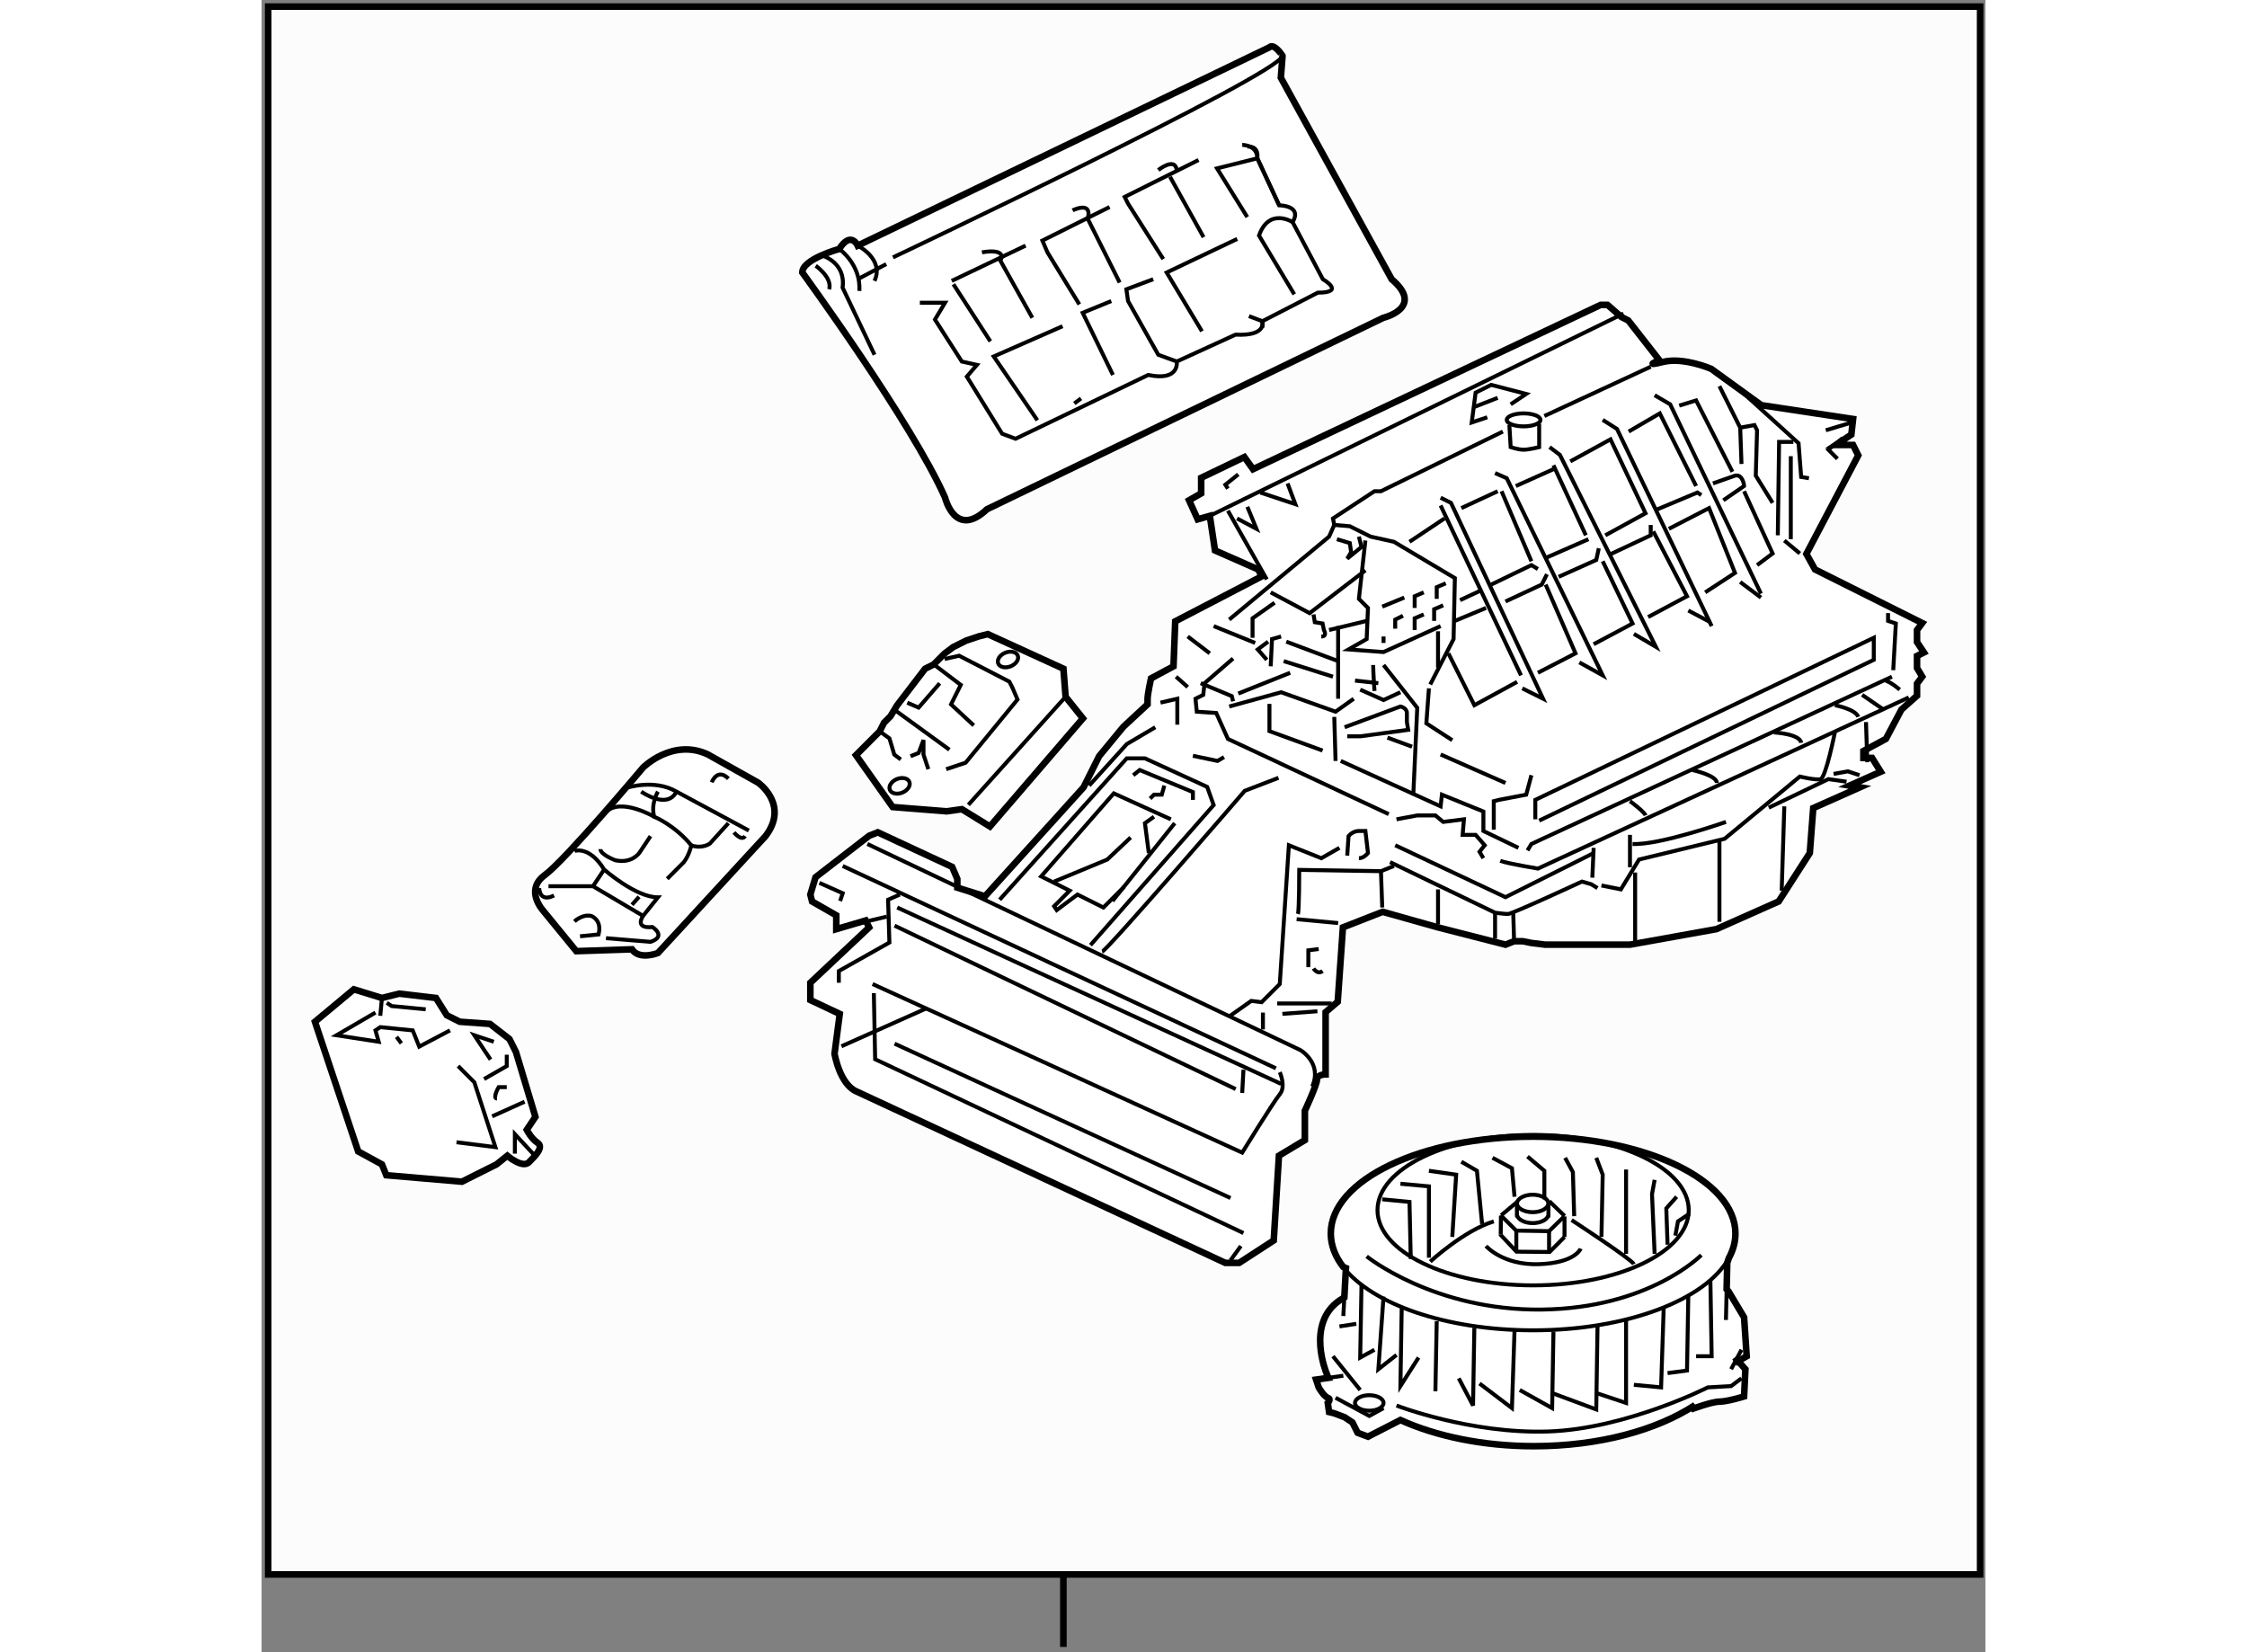 <?xml version="1.0" encoding="utf-8"?>
<!-- Generator: Adobe Illustrator 15.1.0, SVG Export Plug-In . SVG Version: 6.00 Build 0)  -->
<!DOCTYPE svg PUBLIC "-//W3C//DTD SVG 1.1//EN" "http://www.w3.org/Graphics/SVG/1.1/DTD/svg11.dtd">
<svg version="1.1" xmlns="http://www.w3.org/2000/svg" xmlns:xlink="http://www.w3.org/1999/xlink" x="0px" y="0px" width="244.8px"
	 height="180px" viewBox="83.423 40.089 130.67 125.242" enable-background="new 0 0 244.8 180" xml:space="preserve">
	
<rect x="83.423" y="40.089" width="130.67" height="125.242" fill="#808080" stroke="none"/>
	
<g><rect x="83.923" y="40.589" fill="#FCFCFC" stroke="#000000" stroke-width="0.5" width="129.77" height="118.847"></rect><line fill="#FCFCFC" stroke="#000000" stroke-width="0.5" x1="144.201" y1="164.931" x2="144.201" y2="159.251"></line></g>



	
<g><path fill="#FFFFFF" stroke="#000000" stroke-width="0.5" d="M128.556,122.841l27.921,12.978h1.048l2.621-1.702l0.395-6.425
			l1.966-1.181v-2.227c0,0,0.918-1.968,0.918-2.36c0-0.395,0.654-0.395,0.654-0.395v-4.716l0.917-0.788l0.395-5.637l3.015-1.181
			l4.195,1.181l5.112,1.309l0.654-0.259h0.657l0.654,0.131l1.049,0.128h6.423l6.554-1.178l4.719-2.098l2.359-3.67l0.261-3.408
			l3.541-1.574l-0.786-0.131l2.359-1.048l-0.656-1.049h-0.655v-0.524l1.704-0.917l1.181-2.228l1.179-1.047v-0.919l0.394-0.523
			l-0.394-0.656V89.81l0.523-0.263l-0.523-0.786v-0.917l0.394-0.525l-8.127-4.063l-0.655-1.179l3.933-7.472l-0.394-0.786h-0.786
			h-0.524l1.179-0.787l0.132-1.179l-6.948-1.049l-3.801-2.752c0,0-2.097-0.918-3.67-0.525c-1.573,0.394-0.263-0.131-0.263-0.131
			l-2.358-3.015l-0.524-0.263l-1.049-0.917h-0.525l-26.347,12.453l-0.655-0.918l-3.276,1.573v1.18l-0.918,0.524l0.655,1.442
			l0.918-0.262l0.393,2.622l3.277,1.441l0.262,0.525l-6.553,3.408l-0.131,3.409l-1.706,0.917c0,0-0.261,1.18-0.261,1.571
			c0,0.394,0,0.394,0,0.394l-1.837,1.705l-1.834,2.226l-1.18,2.359l-7.472,8.261l-2.098-0.655v-0.657l-0.393-0.918l-5.637-2.621
			l-0.655,0.263l-4.063,3.145l-0.393,1.313l0.131,0.523l1.835,1.049v0.525v0.523l2.228-0.655l0.263,0.524l-4.456,4.194v1.312
			l2.227,1.049l-0.393,3.015C126.852,119.958,127.244,122.316,128.556,122.841z"></path><line fill="none" stroke="#000000" stroke-width="0.3" x1="157.655" y1="134.542" x2="156.869" y2="135.622"></line><polyline fill="none" stroke="#000000" stroke-width="0.3" points="195.702,69.852 199.93,73.688 200.126,76.243 200.716,76.341 
					"></polyline><polyline fill="none" stroke="#000000" stroke-width="0.3" points="179.973,102.195 179.973,100.721 205.632,88.434 
			205.632,90.105 180.267,102.294 		"></polyline><path fill="none" stroke="#000000" stroke-width="0.3" d="M168.962,105.439l7.962,3.835c0,0,0.689,0.099,0.983,0.099
			c0.296,0,5.604-2.459,5.604-2.459l0.688,0.197l0.492,0.295"></path><path fill="none" stroke="#000000" stroke-width="0.3" d="M208.285,92.956l-28.115,12.975c0,0-2.36-0.393-2.852-0.59"></path><polyline fill="none" stroke="#000000" stroke-width="0.3" points="170.731,100.229 171.025,93.742 168.47,90.499 		"></polyline><polyline fill="none" stroke="#000000" stroke-width="0.3" points="169.749,92.563 168.47,93.153 166.7,92.366 		"></polyline><line fill="none" stroke="#000000" stroke-width="0.3" x1="147.924" y1="108.391" x2="152.641" y2="102.49"></line><path fill="none" stroke="#000000" stroke-width="0.3" d="M160.604,121.367c0,0,0.493,1.08,0,1.67
			c-0.489,0.591-2.849,4.424-2.849,4.424l-28.019-12.78"></path><line fill="none" stroke="#000000" stroke-width="0.3" x1="128.358" y1="110.158" x2="130.816" y2="109.57"></line><line fill="none" stroke="#000000" stroke-width="0.3" x1="165.028" y1="110.061" x2="161.883" y2="109.765"></line><line fill="none" stroke="#000000" stroke-width="0.3" x1="164.537" y1="116.154" x2="160.409" y2="116.154"></line><line fill="none" stroke="#000000" stroke-width="0.3" x1="127.474" y1="105.733" x2="160.311" y2="121.071"></line><polyline fill="none" stroke="#000000" stroke-width="0.3" points="127.18,114.583 127.18,113.696 131.013,111.535 
			130.914,108.29 131.8,107.898 		"></polyline><path fill="none" stroke="#000000" stroke-width="0.3" d="M129.342,104.064l32.836,15.631c0,0,1.671,0.984,0.885,2.752"></path><line fill="none" stroke="#000000" stroke-width="0.3" x1="131.604" y1="108.881" x2="160.704" y2="122.251"></line><line fill="none" stroke="#000000" stroke-width="0.3" x1="131.405" y1="110.257" x2="157.262" y2="122.645"></line><polyline fill="none" stroke="#000000" stroke-width="0.3" points="129.833,115.371 129.932,120.383 157.852,133.558 		"></polyline><line fill="none" stroke="#000000" stroke-width="0.3" x1="127.376" y1="119.399" x2="133.767" y2="116.549"></line><line fill="none" stroke="#000000" stroke-width="0.3" x1="131.405" y1="119.203" x2="156.869" y2="130.902"></line><line fill="none" stroke="#000000" stroke-width="0.3" x1="157.852" y1="121.171" x2="157.755" y2="122.938"></line><polyline fill="none" stroke="#000000" stroke-width="0.3" points="125.705,107.013 127.474,107.8 127.277,108.391 		"></polyline><path fill="none" stroke="#000000" stroke-width="0.3" d="M147.137,112.223c0.393-0.098,10.814-12.19,10.814-12.19l2.556-0.983"></path><polyline fill="none" stroke="#000000" stroke-width="0.3" points="139.37,108.29 149.004,97.574 150.382,97.574 155.099,99.737 
			155.592,101.115 146.253,111.732 		"></polyline><polyline fill="none" stroke="#000000" stroke-width="0.3" points="152.347,102.195 148.021,100.229 142.515,106.522 
			144.678,107.603 143.5,108.783 143.696,109.077 145.268,107.898 147.234,108.881 148.808,107.307 		"></polyline><polyline fill="none" stroke="#000000" stroke-width="0.3" points="143.5,106.914 147.529,105.243 149.3,103.573 		"></polyline><polyline fill="none" stroke="#000000" stroke-width="0.3" points="151.069,101.999 150.382,102.49 150.677,104.752 		"></polyline><polyline fill="none" stroke="#000000" stroke-width="0.3" points="149.495,98.853 149.987,98.459 154.019,100.131 
			154.019,100.721 		"></polyline><polyline fill="none" stroke="#000000" stroke-width="0.3" points="151.855,99.639 151.659,100.327 151.069,100.327 
			150.774,100.622 		"></polyline><polyline fill="none" stroke="#000000" stroke-width="0.3" points="146.154,99.639 149.004,96.494 151.167,95.216 		"></polyline><polyline fill="none" stroke="#000000" stroke-width="0.3" points="156.771,117.139 158.442,115.961 159.229,116.058 
			160.604,114.681 161.294,104.162 163.752,105.145 165.128,104.358 		"></polyline><path fill="none" stroke="#000000" stroke-width="0.3" d="M161.981,109.373c0.098-0.296,0.098-3.344,0.098-3.344l6.194,0.098
			l0.983-0.394"></path><line fill="none" stroke="#000000" stroke-width="0.3" x1="168.273" y1="106.127" x2="168.372" y2="108.881"></line><line fill="none" stroke="#000000" stroke-width="0.3" x1="172.6" y1="107.506" x2="172.6" y2="110.158"></line><polyline fill="none" stroke="#000000" stroke-width="0.3" points="169.354,104.162 177.712,108.097 184.397,104.752 		"></polyline><path fill="none" stroke="#000000" stroke-width="0.3" d="M165.717,104.948l0.1-1.475c0,0,0.294-0.394,0.785-0.394
			c0.492,0,0.492,0,0.492,0l0.196,1.672c0,0-0.296,0.393-0.688,0.393"></path><polyline fill="none" stroke="#000000" stroke-width="0.3" points="162.769,113.402 162.769,112.125 163.554,112.028 		"></polyline><path fill="none" stroke="#000000" stroke-width="0.3" d="M163.162,113.503c0,0,0.294,0.49,0.687,0.193"></path><line fill="none" stroke="#000000" stroke-width="0.3" x1="159.327" y1="118.123" x2="159.327" y2="116.845"></line><line fill="none" stroke="#000000" stroke-width="0.3" x1="160.802" y1="116.943" x2="163.456" y2="116.745"></line><line fill="none" stroke="#000000" stroke-width="0.3" x1="178.301" y1="109.274" x2="178.366" y2="111.438"></line><line fill="none" stroke="#000000" stroke-width="0.3" x1="176.924" y1="109.274" x2="176.924" y2="111.241"></line><line fill="none" stroke="#000000" stroke-width="0.3" x1="187.542" y1="106.226" x2="187.542" y2="111.732"></line><line fill="none" stroke="#000000" stroke-width="0.3" x1="193.932" y1="103.768" x2="193.932" y2="109.963"></line><line fill="none" stroke="#000000" stroke-width="0.3" x1="198.849" y1="101.212" x2="198.65" y2="107.603"></line><path fill="none" stroke="#000000" stroke-width="0.3" d="M184.987,107.21l1.474,0.296l1.376-2.263l6.489-1.573l5.701-4.718
			c0,0,1.18,0.295,1.572,0.196c0.395-0.1,1.083-3.539,1.083-3.539"></path><path fill="none" stroke="#000000" stroke-width="0.3" d="M194.425,102.392c0,0-5.014,1.771-7.079,1.673"></path><line fill="none" stroke="#000000" stroke-width="0.3" x1="187.149" y1="103.374" x2="187.149" y2="105.832"></line><line fill="none" stroke="#000000" stroke-width="0.3" x1="184.397" y1="104.358" x2="184.297" y2="106.618"></line><line fill="none" stroke="#000000" stroke-width="0.3" x1="205.041" y1="94.823" x2="205.14" y2="97.869"></line><polyline fill="none" stroke="#000000" stroke-width="0.3" points="179.381,104.555 179.678,104.064 207.007,91.384 		"></polyline><path fill="none" stroke="#000000" stroke-width="0.3" d="M187.149,100.819c0,0,1.08,0.785,1.18,1.081"></path><path fill="none" stroke="#000000" stroke-width="0.3" d="M191.869,98.459c0,0,1.866,0.394,1.866,0.983"></path><path fill="none" stroke="#000000" stroke-width="0.3" d="M198.062,95.609c0,0,1.966,0.098,2.064,0.786"></path><path fill="none" stroke="#000000" stroke-width="0.3" d="M202.683,93.546c0,0,1.573,0.295,1.77,0.885"></path><path fill="none" stroke="#000000" stroke-width="0.3" d="M206.517,91.679c0,0,0.394,0.098,1.081,0.688"></path><polyline fill="none" stroke="#000000" stroke-width="0.3" points="207.106,90.891 207.303,87.352 206.713,87.155 206.713,86.566 
					"></polyline><polyline fill="none" stroke="#000000" stroke-width="0.3" points="179.678,98.853 179.284,100.327 177.219,100.721 
			176.826,100.819 176.826,102.098 176.826,102.981 		"></polyline><polyline fill="none" stroke="#000000" stroke-width="0.3" points="178.694,104.358 176.039,103.08 176.039,101.604 
			172.895,100.327 172.796,101.212 165.225,97.771 		"></polyline><polyline fill="none" stroke="#000000" stroke-width="0.3" points="176.039,105.145 175.745,104.653 176.139,104.162 
			175.449,103.374 174.466,103.374 174.564,102.195 172.991,102.392 172.401,101.9 171.025,101.9 169.452,102.195 		"></polyline><polyline fill="none" stroke="#000000" stroke-width="0.3" points="168.863,101.803 156.672,96.101 155.788,94.136 
			154.313,94.037 154.215,93.055 154.804,92.76 154.903,91.875 157.065,90.006 		"></polyline><polyline fill="none" stroke="#000000" stroke-width="0.3" points="156.771,93.644 160.704,92.563 164.832,94.037 166.209,93.055 
					"></polyline><line fill="none" stroke="#000000" stroke-width="0.3" x1="164.735" y1="94.431" x2="164.832" y2="97.771"></line><polyline fill="none" stroke="#000000" stroke-width="0.3" points="159.82,93.447 159.82,95.511 163.849,96.984 		"></polyline><polyline fill="none" stroke="#000000" stroke-width="0.3" points="158.541,88.434 158.541,86.958 160.211,85.779 		"></polyline><line fill="none" stroke="#000000" stroke-width="0.3" x1="153.625" y1="88.335" x2="155.297" y2="89.613"></line><polyline fill="none" stroke="#000000" stroke-width="0.3" points="152.838,95.02 152.838,93.055 151.561,93.349 		"></polyline><line fill="none" stroke="#000000" stroke-width="0.3" x1="152.739" y1="91.384" x2="153.625" y2="92.17"></line><polyline fill="none" stroke="#000000" stroke-width="0.3" points="173.681,96.199 171.715,94.922 171.91,92.269 		"></polyline><polyline fill="none" stroke="#000000" stroke-width="0.3" points="172.009,91.974 173.779,88.532 173.876,83.912 169.257,81.159 
			167.485,80.765 165.914,79.979 164.735,79.881 164.636,79.389 167.782,77.325 168.273,77.325 177.515,72.802 		"></polyline><line fill="none" stroke="#000000" stroke-width="0.3" x1="155.592" y1="87.549" x2="158.737" y2="88.826"></line><line fill="none" stroke="#000000" stroke-width="0.3" x1="161.097" y1="88.729" x2="165.028" y2="90.204"></line><polyline fill="none" stroke="#000000" stroke-width="0.3" points="172.991,85.976 172.305,86.271 172.305,87.155 		"></polyline><polyline fill="none" stroke="#000000" stroke-width="0.3" points="173.189,84.305 172.501,84.599 172.501,85.484 		"></polyline><polyline fill="none" stroke="#000000" stroke-width="0.3" points="171.517,84.992 170.829,85.287 170.829,86.173 		"></polyline><polyline fill="none" stroke="#000000" stroke-width="0.3" points="171.517,86.665 170.829,86.958 170.829,87.844 		"></polyline><line fill="none" stroke="#000000" stroke-width="0.3" x1="168.372" y1="86.074" x2="170.042" y2="85.386"></line><polyline fill="none" stroke="#000000" stroke-width="0.3" points="169.354,87.745 169.354,87.057 169.943,86.763 		"></polyline><line fill="none" stroke="#000000" stroke-width="0.3" x1="168.47" y1="88.826" x2="168.47" y2="88.335"></line><polyline fill="none" stroke="#000000" stroke-width="0.3" points="172.796,87.549 168.47,89.515 165.816,89.318 167.19,88.532 
			167.29,86.173 166.602,85.484 167.094,81.06 		"></polyline><polyline fill="none" stroke="#000000" stroke-width="0.3" points="167.094,83.321 162.867,86.566 159.916,84.992 		"></polyline><path fill="none" stroke="#000000" stroke-width="0.3" d="M163.162,86.665l0.098,0.589l0.589,0.098l0.099,0.492
			c0,0,0.296,0.491-0.195,0.491"></path><line fill="none" stroke="#000000" stroke-width="0.3" x1="164.341" y1="87.844" x2="167.19" y2="87.155"></line><polyline fill="none" stroke="#000000" stroke-width="0.3" points="165.028,87.549 165.028,93.055 165.028,89.908 		"></polyline><path fill="none" stroke="#000000" stroke-width="0.3" d="M167.684,90.499c0,0.492,0.099,1.966,0.099,1.966"></path><line fill="none" stroke="#000000" stroke-width="0.3" x1="166.307" y1="91.679" x2="168.077" y2="91.875"></line><line fill="none" stroke="#000000" stroke-width="0.3" x1="160.9" y1="90.204" x2="164.636" y2="91.384"></line><polyline fill="none" stroke="#000000" stroke-width="0.3" points="156.771,87.057 164.341,80.765 164.735,79.881 		"></polyline><line fill="none" stroke="#000000" stroke-width="0.3" x1="159.621" y1="84.01" x2="156.672" y2="78.799"></line><line fill="none" stroke="#000000" stroke-width="0.3" x1="155.297" y1="79.192" x2="186.656" y2="63.856"></line><polyline fill="none" stroke="#000000" stroke-width="0.3" points="178.105,70.737 179.284,69.951 176.63,69.263 175.449,69.852 
			175.155,72.113 176.334,71.721 		"></polyline><line fill="none" stroke="#000000" stroke-width="0.3" x1="175.353" y1="70.935" x2="177.122" y2="70.247"></line><polyline fill="none" stroke="#000000" stroke-width="0.3" points="157.362,79.389 158.836,80.175 158.146,78.504 		"></polyline><line fill="none" stroke="#000000" stroke-width="0.3" x1="170.437" y1="81.159" x2="173.091" y2="79.389"></line><polyline fill="none" stroke="#000000" stroke-width="0.3" points="172.796,77.816 173.582,78.208 180.563,93.055 178.989,92.269 
					"></polyline><polyline fill="none" stroke="#000000" stroke-width="0.3" points="176.924,75.949 177.81,76.341 185.084,91.284 183.314,90.302 
					"></polyline><polyline fill="none" stroke="#000000" stroke-width="0.3" points="181.055,73.981 181.839,74.571 189.114,89.121 187.445,88.139 
					"></polyline><polyline fill="none" stroke="#000000" stroke-width="0.3" points="185.084,71.917 186.166,72.605 193.342,87.549 		"></polyline><polyline fill="none" stroke="#000000" stroke-width="0.3" points="189.019,70.049 190.197,70.737 197.078,85.091 		"></polyline><line fill="none" stroke="#000000" stroke-width="0.3" x1="197.078" y1="85.386" x2="195.505" y2="84.207"></line><line fill="none" stroke="#000000" stroke-width="0.3" x1="193.245" y1="87.254" x2="191.572" y2="86.368"></line><line fill="none" stroke="#000000" stroke-width="0.3" x1="172.796" y1="78.406" x2="178.891" y2="91.284"></line><line fill="none" stroke="#000000" stroke-width="0.3" x1="177.415" y1="77.325" x2="179.678" y2="82.633"></line><line fill="none" stroke="#000000" stroke-width="0.3" x1="181.349" y1="75.358" x2="183.806" y2="80.667"></line><polyline fill="none" stroke="#000000" stroke-width="0.3" points="192.163,76.932 189.411,71.426 187.052,72.802 		"></polyline><polyline fill="none" stroke="#000000" stroke-width="0.3" points="188.92,80.372 191.474,85.287 188.525,86.86 		"></polyline><polyline fill="none" stroke="#000000" stroke-width="0.3" points="185.084,82.633 187.346,87.352 184.397,88.924 		"></polyline><polyline fill="none" stroke="#000000" stroke-width="0.3" points="180.759,84.402 183.021,89.613 180.17,91.087 		"></polyline><polyline fill="none" stroke="#000000" stroke-width="0.3" points="178.597,91.776 175.353,93.546 173.385,89.613 		"></polyline><line fill="none" stroke="#000000" stroke-width="0.3" x1="172.6" y1="87.942" x2="172.6" y2="90.695"></line><line fill="none" stroke="#000000" stroke-width="0.3" x1="173.876" y1="87.155" x2="176.236" y2="86.173"></line><polyline fill="none" stroke="#000000" stroke-width="0.3" points="177.712,85.681 180.464,84.402 180.856,83.616 		"></polyline><polyline fill="none" stroke="#000000" stroke-width="0.3" points="181.743,83.813 184.594,82.535 184.788,81.65 		"></polyline><polyline fill="none" stroke="#000000" stroke-width="0.3" points="185.576,82.142 188.722,80.667 188.722,79.881 		"></polyline><polyline fill="none" stroke="#000000" stroke-width="0.3" points="190.099,80.175 193.146,78.603 195.111,83.518 192.851,84.992 
					"></polyline><line fill="none" stroke="#000000" stroke-width="0.3" x1="174.27" y1="85.583" x2="175.745" y2="84.894"></line><polyline fill="none" stroke="#000000" stroke-width="0.3" points="176.63,84.402 179.678,82.928 180.17,83.223 		"></polyline><line fill="none" stroke="#000000" stroke-width="0.3" x1="180.856" y1="82.339" x2="184.003" y2="80.962"></line><polyline fill="none" stroke="#000000" stroke-width="0.3" points="185.281,80.667 188.329,78.996 185.675,73.393 182.628,75.063 
					"></polyline><polyline fill="none" stroke="#000000" stroke-width="0.3" points="189.213,78.701 192.262,77.423 192.557,77.62 		"></polyline><path fill="none" stroke="#000000" stroke-width="0.3" d="M193.441,76.734l1.67-0.589c0,0,0.296-0.099,0.492,0.195
			c0.196,0.295,0.196,0.591,0.196,0.591l-1.572,1.081"></path><polyline fill="none" stroke="#000000" stroke-width="0.3" points="190.885,70.836 192.163,70.442 194.916,75.851 		"></polyline><polyline fill="none" stroke="#000000" stroke-width="0.3" points="195.8,77.325 197.963,82.044 196.784,82.928 		"></polyline><line fill="none" stroke="#000000" stroke-width="0.3" x1="181.349" y1="75.654" x2="178.497" y2="76.932"></line><line fill="none" stroke="#000000" stroke-width="0.3" x1="177.122" y1="77.325" x2="174.368" y2="78.603"></line><line fill="none" stroke="#000000" stroke-width="0.3" x1="180.66" y1="71.623" x2="188.722" y2="67.886"></line><polyline fill="none" stroke="#000000" stroke-width="0.3" points="193.932,69.361 195.505,72.507 196.588,72.311 196.784,72.704 
			196.686,76.146 197.963,78.208 		"></polyline><polyline fill="none" stroke="#000000" stroke-width="0.3" points="198.356,80.667 198.454,73.589 199.536,73.589 		"></polyline><line fill="none" stroke="#000000" stroke-width="0.3" x1="199.341" y1="80.962" x2="199.341" y2="74.669"></line><line fill="none" stroke="#000000" stroke-width="0.3" x1="198.849" y1="81.06" x2="200.027" y2="82.044"></line><polyline fill="none" stroke="#000000" stroke-width="0.3" points="202.879,74.867 202.19,74.178 203.272,73.294 		"></polyline><line fill="none" stroke="#000000" stroke-width="0.3" x1="201.994" y1="72.704" x2="203.959" y2="72.113"></line><line fill="none" stroke="#000000" stroke-width="0.3" x1="195.604" y1="75.26" x2="195.505" y2="72.507"></line><ellipse fill="none" stroke="#000000" stroke-width="0.3" cx="179.087" cy="71.917" rx="1.278" ry="0.492"></ellipse><path fill="none" stroke="#000000" stroke-width="0.3" d="M178.007,72.311l0.099,1.671c0,0,0.589,0.197,0.981,0.197
			c0.395,0,1.18-0.197,1.18-0.197v-1.769"></path><polyline fill="none" stroke="#000000" stroke-width="0.3" points="164.932,80.962 165.914,81.257 166.012,81.945 165.717,82.436 
			166.799,81.552 166.602,80.765 		"></polyline><line fill="none" stroke="#000000" stroke-width="0.3" x1="204.747" y1="92.76" x2="206.32" y2="93.841"></line><polyline fill="none" stroke="#000000" stroke-width="0.3" points="204.55,98.853 203.664,98.558 202.584,98.754 		"></polyline><polyline fill="none" stroke="#000000" stroke-width="0.3" points="203.566,99.345 202.19,99.148 197.668,101.312 		"></polyline><line fill="none" stroke="#000000" stroke-width="0.3" x1="172.796" y1="97.28" x2="177.712" y2="99.442"></line><path fill="none" stroke="#000000" stroke-width="0.3" d="M165.717,95.904h0.983l3.638-0.492l-0.098-0.589c0,0,0-0.295,0-0.688
			c0-0.394-0.491-0.492-0.491-0.492l-4.229,1.572"></path><line fill="none" stroke="#000000" stroke-width="0.3" x1="170.633" y1="96.69" x2="168.765" y2="96.002"></line><line fill="none" stroke="#000000" stroke-width="0.3" x1="161.393" y1="91.087" x2="157.458" y2="92.661"></line><polyline fill="none" stroke="#000000" stroke-width="0.3" points="154.607,91.875 156.968,92.858 157.065,93.251 		"></polyline><polyline fill="none" stroke="#000000" stroke-width="0.3" points="159.916,90.597 160.015,88.532 160.704,88.335 		"></polyline><polyline fill="none" stroke="#000000" stroke-width="0.3" points="159.621,90.105 158.935,89.318 159.72,88.729 		"></polyline><polyline fill="none" stroke="#000000" stroke-width="0.3" points="154.019,97.379 155.887,97.771 156.378,97.477 		"></polyline><polyline fill="none" stroke="#000000" stroke-width="0.3" points="159.13,77.423 161.785,78.307 161.195,76.734 		"></polyline><polyline fill="none" stroke="#000000" stroke-width="0.3" points="156.672,77.128 156.477,76.833 157.458,76.047 		"></polyline></g>



	
<g><path fill="#FFFFFF" stroke="#000000" stroke-width="0.5" d="M194.522,135.818l-0.045,2.001l0.143,0.16l1.18,1.969l0.197,2.948
			l-0.688,0.394l-0.197-0.294l0.787,0.884l-0.099,2.064c0,0-1.277,0.394-1.868,0.394c-0.59,0-2.163,0.591-2.163,0.591l0.31-0.327
			c-2.897,1.9-7.29,3.112-12.204,3.112c-3.854,0-7.385-0.745-10.125-1.982l-2.459,1.261l-0.786-0.296l-0.394-0.785l-0.59-0.393
			l-0.785-0.297l-0.395-0.097l-0.098-0.688c0,0,0.294-0.296,0-0.393c-0.296-0.1-0.689-0.787-0.689-0.787l-0.195-0.59l0.928-0.134
			l-0.143-0.359c0,0-1.571-3.735,0.984-5.504l0.37-0.233l0.122-2.225l-0.21-0.087c-0.606-0.79-0.938-1.644-0.938-2.534
			c0-4.056,6.865-7.343,15.335-7.343s15.337,3.287,15.337,7.343c0,0.642-0.172,1.263-0.495,1.855L194.522,135.818z"></path><path fill="none" stroke="#000000" stroke-width="0.3" d="M194.649,135.446c-1.717,3.155-7.712,5.484-14.842,5.484
			c-6.608,0-12.24-2.002-14.397-4.806"></path><ellipse fill="none" stroke="#000000" stroke-width="0.3" cx="179.808" cy="131.821" rx="11.797" ry="5.702"></ellipse><line fill="none" stroke="#000000" stroke-width="0.3" x1="164.286" y1="144.533" x2="165.421" y2="144.37"></line><line fill="none" stroke="#000000" stroke-width="0.3" x1="165.498" y1="138.437" x2="165.421" y2="139.848"></line><line fill="none" stroke="#000000" stroke-width="0.3" x1="194.478" y1="137.819" x2="194.425" y2="140.145"></line><path fill="none" stroke="#000000" stroke-width="0.3" d="M172.009,135.722c0,0,2.556-2.361,4.817-3.048"></path><path fill="none" stroke="#000000" stroke-width="0.3" d="M182.725,132.573c0,0,4.522,2.951,4.721,3.343"></path><polyline fill="none" stroke="#000000" stroke-width="0.3" points="170.534,135.524 170.524,135.129 170.437,131.199 168.372,131 
					"></polyline><polyline fill="none" stroke="#000000" stroke-width="0.3" points="169.749,129.821 171.91,130.018 171.91,135.426 		"></polyline><polyline fill="none" stroke="#000000" stroke-width="0.3" points="171.91,128.838 173.975,129.132 173.681,133.852 		"></polyline><polyline fill="none" stroke="#000000" stroke-width="0.3" points="174.368,128.151 175.549,128.838 175.941,132.87 		"></polyline><polyline fill="none" stroke="#000000" stroke-width="0.3" points="176.728,127.854 178.203,128.642 178.399,130.806 		"></polyline><polyline fill="none" stroke="#000000" stroke-width="0.3" points="179.381,127.758 180.66,128.838 180.66,131 		"></polyline><polyline fill="none" stroke="#000000" stroke-width="0.3" points="182.233,127.854 182.823,128.936 182.922,132.279 		"></polyline><polyline fill="none" stroke="#000000" stroke-width="0.3" points="184.594,127.854 185.084,129.132 184.987,133.852 		"></polyline><line fill="none" stroke="#000000" stroke-width="0.3" x1="186.854" y1="128.741" x2="186.854" y2="135.132"></line><polyline fill="none" stroke="#000000" stroke-width="0.3" points="189.019,129.525 188.82,130.608 189.019,135.132 		"></polyline><polyline fill="none" stroke="#000000" stroke-width="0.3" points="190.688,130.806 189.903,131.689 190,134.441 		"></polyline><polyline fill="none" stroke="#000000" stroke-width="0.3" points="191.672,132.083 190.787,132.674 190.59,133.754 		"></polyline><polyline fill="none" stroke="#000000" stroke-width="0.3" points="193.245,137.096 193.342,142.896 192.163,142.896 		"></polyline><polyline fill="none" stroke="#000000" stroke-width="0.3" points="191.572,138.276 191.474,143.979 190,144.174 		"></polyline><polyline fill="none" stroke="#000000" stroke-width="0.3" points="189.705,139.26 189.509,145.257 187.445,145.061 		"></polyline><polyline fill="none" stroke="#000000" stroke-width="0.3" points="186.854,140.145 186.854,146.437 184.495,145.65 		"></polyline><polyline fill="none" stroke="#000000" stroke-width="0.3" points="184.691,140.538 184.594,146.929 181.151,145.65 		"></polyline><polyline fill="none" stroke="#000000" stroke-width="0.3" points="181.349,141.028 181.25,146.828 178.792,145.454 		"></polyline><polyline fill="none" stroke="#000000" stroke-width="0.3" points="178.399,140.931 178.203,146.828 175.745,144.963 		"></polyline><polyline fill="none" stroke="#000000" stroke-width="0.3" points="175.353,140.734 175.254,146.632 174.172,144.569 		"></polyline><line fill="none" stroke="#000000" stroke-width="0.3" x1="172.501" y1="140.242" x2="172.401" y2="145.551"></line><polyline fill="none" stroke="#000000" stroke-width="0.3" points="169.846,139.26 169.749,145.158 171.124,142.996 		"></polyline><polyline fill="none" stroke="#000000" stroke-width="0.3" points="168.47,138.374 168.077,143.88 169.452,142.799 		"></polyline><polyline fill="none" stroke="#000000" stroke-width="0.3" points="166.799,137.49 166.7,142.996 167.782,142.406 		"></polyline><line fill="none" stroke="#000000" stroke-width="0.3" x1="165.128" y1="140.635" x2="166.405" y2="140.438"></line><line fill="none" stroke="#000000" stroke-width="0.3" x1="195.604" y1="142.406" x2="194.817" y2="143.88"></line><polyline fill="none" stroke="#000000" stroke-width="0.3" points="164.832,146.044 167.39,147.421 168.47,146.828 		"></polyline><path fill="none" stroke="#000000" stroke-width="0.3" d="M169.452,146.632c0,0,5.605,2.164,11.503,1.967
			c5.899-0.196,12.093-3.342,12.093-3.342l1.77-0.099l0.786-0.589"></path><path fill="none" stroke="#000000" stroke-width="0.3" d="M167.19,135.325c0,0,5.114,4.131,13.273,4.032
			c8.159-0.098,12.093-4.13,12.093-4.13"></path><path fill="none" stroke="#000000" stroke-width="0.3" d="M176.236,134.542c0,0,1.278,1.474,4.03,1.374
			c2.754-0.098,3.146-1.178,3.146-1.178"></path><line fill="none" stroke="#000000" stroke-width="0.3" x1="166.7" y1="145.454" x2="164.636" y2="142.896"></line><ellipse fill="none" stroke="#000000" stroke-width="0.3" cx="167.388" cy="146.437" rx="1.082" ry="0.588"></ellipse><line fill="none" stroke="#000000" stroke-width="0.3" x1="181.032" y1="131.143" x2="182.199" y2="132.263"></line><line fill="none" stroke="#000000" stroke-width="0.3" x1="177.387" y1="132.211" x2="178.615" y2="131.184"></line><polyline fill="none" stroke="#000000" stroke-width="0.3" points="182.164,132.297 181.017,133.414 178.528,133.374 
			177.353,132.211 		"></polyline><line fill="none" stroke="#000000" stroke-width="0.3" x1="182.188" y1="133.856" x2="182.188" y2="132.297"></line><polyline fill="none" stroke="#000000" stroke-width="0.3" points="177.353,133.675 177.353,133.703 178.548,134.968 
			181.057,134.993 182.188,133.856 		"></polyline><line fill="none" stroke="#000000" stroke-width="0.3" x1="177.368" y1="132.234" x2="177.353" y2="133.675"></line><line fill="none" stroke="#000000" stroke-width="0.3" x1="181.017" y1="134.961" x2="181.017" y2="133.414"></line><line fill="none" stroke="#000000" stroke-width="0.3" x1="178.535" y1="134.93" x2="178.535" y2="133.383"></line><path fill="none" stroke="#000000" stroke-width="0.3" d="M178.581,131.289c0,0.379,0.534,0.688,1.195,0.688
			c0.659,0,1.193-0.309,1.193-0.688"></path><path fill="none" stroke="#000000" stroke-width="0.3" d="M180.945,132.354c0.016-0.046,0.024-0.092,0.024-0.138v-0.88
			c0-0.378-0.534-0.685-1.193-0.685c-0.661,0-1.195,0.307-1.195,0.685v0.88c0,0.044,0.008,0.085,0.021,0.126"></path><path fill="none" stroke="#000000" stroke-width="0.3" d="M178.602,132.243c0.104,0.318,0.589,0.56,1.175,0.56
			c0.576,0,1.057-0.234,1.169-0.547"></path></g>



	
<g><path fill="#FFFFFF" stroke="#000000" stroke-width="0.5" d="M159.795,43.688l-31.185,15.02c0,0-0.51-1.145-1.401,0.254
			c0,0-2.798,0.766-2.798,1.783c0,0,8.272,11.327,10.817,17.054c0,0,0.764,3.183,3.182,0.893l30.039-14.511
			c0,0,3.183-0.763,0.637-2.927l-8.4-15.274l0.127-1.655C160.813,44.325,160.175,43.307,159.795,43.688z"></path><path fill="none" stroke="#000000" stroke-width="0.3" d="M125.428,60.235c0,0,1.274,0.892,1.019,1.783"></path><path fill="none" stroke="#000000" stroke-width="0.3" d="M125.937,59.471c0,0,1.782,0.509,1.527,2.418l2.42,5.092"></path><path fill="none" stroke="#000000" stroke-width="0.3" d="M127.209,58.962c0,0,1.655,1.146,1.528,3.182"></path><path fill="none" stroke="#000000" stroke-width="0.3" d="M128.61,58.708c0,0,2.035,1.019,1.273,2.673"></path><line fill="none" stroke="#000000" stroke-width="0.3" x1="130.773" y1="60.108" x2="128.61" y2="61.254"></line><path fill="none" stroke="#000000" stroke-width="0.3" d="M131.283,59.599c0,0,29.275-13.874,29.529-15.274"></path><path fill="none" stroke="#000000" stroke-width="0.3" d="M157.758,51.072c0,0,1.145-0.001,1.145,1.018l1.656,3.564
			c0,0,1.781,0,1.019,1.274l2.291,4.327c0,0,1.782,1.019-0.382,1.019l-4.201,2.163c0,0,0.383,1.146-2.036,1.019l-4.455,2.037
			c0,0,0.254,1.528-2.163,1.018l-10.056,4.837l-1.019-0.382l-2.674-4.328l0.764-0.891l-1.144-0.253l-2.038-3.183l0.764-1.273h-1.908
			"></path><line fill="none" stroke="#000000" stroke-width="0.3" x1="135.736" y1="61.381" x2="141.337" y2="58.708"></line><polyline fill="none" stroke="#000000" stroke-width="0.3" points="147.703,55.78 142.611,58.325 142.993,59.218 145.41,63.162 		
			"></polyline><polyline fill="none" stroke="#000000" stroke-width="0.3" points="154.448,52.217 148.847,55.017 149.103,55.526 151.774,59.728 
					"></polyline><path fill="none" stroke="#000000" stroke-width="0.3" d="M151.394,52.98c0,0,1.272-1.018,1.4,0"></path><path fill="none" stroke="#000000" stroke-width="0.3" d="M144.901,56.035c0,0,1.527-0.762,1.146,0.638l2.42,4.835"></path><path fill="none" stroke="#000000" stroke-width="0.3" d="M138.029,59.218c0,0,1.909-0.383,1.399,0.635l2.419,4.328"></path><line fill="none" stroke="#000000" stroke-width="0.3" x1="135.865" y1="61.636" x2="138.665" y2="65.964"></line><line fill="none" stroke="#000000" stroke-width="0.3" x1="152.284" y1="53.489" x2="154.829" y2="58.071"></line><path fill="none" stroke="#000000" stroke-width="0.3" d="M158.14,51.199c0,0,0.891-0.128,0.763,0.891l1.656,3.564"></path><polyline fill="none" stroke="#000000" stroke-width="0.3" points="158.902,52.089 155.848,52.853 158.14,56.545 		"></polyline><path fill="none" stroke="#000000" stroke-width="0.3" d="M161.577,56.927c0,0-1.782-1.147-2.547,1.018l2.673,4.455"></path><polyline fill="none" stroke="#000000" stroke-width="0.3" points="157.376,58.2 152.029,60.746 154.704,65.2 		"></polyline><polyline fill="none" stroke="#000000" stroke-width="0.3" points="151.012,61.254 148.975,62.018 149.103,62.909 151.394,66.981 
			152.794,67.492 		"></polyline><polyline fill="none" stroke="#000000" stroke-width="0.3" points="147.831,62.909 145.665,63.8 147.956,68.509 		"></polyline><polyline fill="none" stroke="#000000" stroke-width="0.3" points="144.138,64.817 138.921,67.109 142.229,71.946 		"></polyline><line fill="none" stroke="#000000" stroke-width="0.3" x1="145.029" y1="70.672" x2="145.537" y2="70.292"></line><polyline fill="none" stroke="#000000" stroke-width="0.3" points="159.285,64.945 159.285,64.437 158.267,64.053 		"></polyline></g>



	
<g><polygon fill="#FFFFFF" stroke="#000000" stroke-width="0.5" points="128.477,97.331 130.278,95.527 130.606,94.874 
			131.096,94.381 131.589,93.564 133.72,90.779 134.373,90.452 135.193,89.631 135.85,89.139 136.831,88.648 137.815,88.321 
			138.471,88.157 144.205,90.779 144.369,92.907 145.68,94.545 138.633,102.739 136.504,101.428 135.357,101.589 131.261,101.264 		
			"></polygon><line fill="none" stroke="#000000" stroke-width="0.3" x1="136.996" y1="101.099" x2="144.369" y2="92.907"></line><polyline fill="none" stroke="#000000" stroke-width="0.3" points="130.278,95.527 131.016,96.063 131.383,97.289 131.875,97.658 
					"></polyline><polyline fill="none" stroke="#000000" stroke-width="0.3" points="132.612,97.412 133.228,97.166 133.597,96.185 133.597,97.289 
			133.964,98.396 		"></polyline><polyline fill="none" stroke="#000000" stroke-width="0.3" points="135.316,98.396 136.79,97.904 140.723,93.113 140.355,92.253 
			140.108,91.761 136.298,89.795 135.193,90.042 		"></polyline><polyline fill="none" stroke="#000000" stroke-width="0.3" points="134.373,90.452 136.422,92.007 135.685,93.48 137.405,95.078 
					"></polyline><line fill="none" stroke="#000000" stroke-width="0.3" x1="135.563" y1="96.92" x2="131.507" y2="93.972"></line><polyline fill="none" stroke="#000000" stroke-width="0.3" points="132.367,93.356 133.228,93.727 134.825,91.885 		"></polyline><ellipse transform="matrix(0.926 -0.377 0.377 0.926 -23.644 59.397)" fill="none" stroke="#000000" stroke-width="0.3" cx="140.023" cy="90.144" rx="0.8" ry="0.553"></ellipse><ellipse transform="matrix(0.926 -0.377 0.377 0.926 -27.854 57.043)" fill="none" stroke="#000000" stroke-width="0.3" cx="131.813" cy="99.685" rx="0.799" ry="0.553"></ellipse></g>



	
<g><path fill="#FFFFFF" stroke="#000000" stroke-width="0.5" d="M103.523,125.732l0.656-0.983l-1.475-4.915l-0.492-0.982
			l-1.474-1.146l-2.294-0.166l-0.983-0.493l-0.819-1.309l-2.785-0.328l-1.311,0.328l-2.129-0.655l-2.95,2.457l3.277,9.829
			l1.802,0.984l0.328,0.82l5.735,0.491l2.622-1.312l0.818-0.654c0,0,1.147,0.982,1.639,0.493c0.492-0.493,1.147-1.147,0.655-1.476
			C103.851,126.388,103.523,125.732,103.523,125.732z"></path><polyline fill="none" stroke="#000000" stroke-width="0.3" points="97.706,118.195 95.371,119.425 94.88,118.195 92.421,117.948 
			92.053,118.195 92.299,119.058 89.104,118.565 92.053,116.844 		"></polyline><line fill="none" stroke="#000000" stroke-width="0.3" x1="92.421" y1="117.089" x2="92.544" y2="115.738"></line><polyline fill="none" stroke="#000000" stroke-width="0.3" points="92.913,116.106 93.282,116.351 95.863,116.598 		"></polyline><polyline fill="none" stroke="#000000" stroke-width="0.3" points="98.321,120.899 99.549,122.13 101.146,127.045 98.198,126.674 
					"></polyline><line fill="none" stroke="#000000" stroke-width="0.3" x1="100.901" y1="124.71" x2="103.359" y2="123.602"></line><polyline fill="none" stroke="#000000" stroke-width="0.3" points="100.287,121.883 102.007,120.899 102.007,120.041 		"></polyline><polyline fill="none" stroke="#000000" stroke-width="0.3" points="104.22,127.782 102.622,126.061 102.622,127.536 		"></polyline><polyline fill="none" stroke="#000000" stroke-width="0.3" points="100.778,120.407 99.549,118.565 101.024,119.058 		"></polyline><line fill="none" stroke="#000000" stroke-width="0.3" x1="93.651" y1="118.687" x2="94.019" y2="119.179"></line><path fill="none" stroke="#000000" stroke-width="0.3" d="M102.007,122.497h-0.614c0,0-0.492,0.862-0.124,0.862"></path></g>



	
<g><path fill="#FFFFFF" stroke="#000000" stroke-width="0.5" d="M112.342,98.268c0,0,2.249-2.249,4.921-0.984l3.796,2.131
			c0,0,2.391,1.665,0.562,4.057l-8.156,8.857c0,0-1.405,0.563-1.968-0.28l-4.218,0.14l-2.531-3.094c0,0-1.325-1.457,0.012-2.571
			c0.041-0.034,0.083-0.067,0.129-0.101C106.436,105.298,112.342,98.268,112.342,98.268z"></path><path fill="none" stroke="#000000" stroke-width="0.3" d="M111.077,99.814c0,0,2.107-0.704,3.795,0.281l5.484,2.952"></path><path fill="none" stroke="#000000" stroke-width="0.3" d="M117.545,99.392c0,0,0.42-1.124,1.265-0.281"></path><path fill="none" stroke="#000000" stroke-width="0.3" d="M118.81,102.485l-1.406,1.548c0,0-0.563,0.421-1.406,0.14
			c0,0-0.141,0.702-0.563,1.265l-1.265,1.267"></path><path fill="none" stroke="#000000" stroke-width="0.3" d="M113.466,100.096c0,0-0.561,0.922-0.281,1.906
			c0,0,1.546,0.624,2.813,2.171"></path><path fill="none" stroke="#000000" stroke-width="0.3" d="M113.185,102.002c0,0-2.531-1.485-3.654-0.361"></path><path fill="none" stroke="#000000" stroke-width="0.3" d="M112.201,100.096c0,0,1.969,1.404,2.672,0"></path><path fill="none" stroke="#000000" stroke-width="0.3" d="M119.23,103.188c0,0,0.564,0.702,0.846,0.282"></path><path fill="none" stroke="#000000" stroke-width="0.3" d="M112.905,103.471l-0.844,1.263c0,0-0.563,0.845-1.83,0.564
			c0,0-1.124-0.423-1.124-0.844"></path><path fill="none" stroke="#000000" stroke-width="0.3" d="M107.139,104.596c0,0,1.125-0.423,2.25,1.405
			c0,0,2.39,2.109,4.077,2.109l-1.124,1.406c0,0-0.704,0.983,0.703,0.843c0,0,1.125,0.702-0.14,1.125l-3.375-0.28"></path><polyline fill="none" stroke="#000000" stroke-width="0.3" points="112.342,109.517 108.545,107.267 105.171,107.267 		"></polyline><line fill="none" stroke="#000000" stroke-width="0.3" x1="109.389" y1="106.001" x2="108.545" y2="107.267"></line><line fill="none" stroke="#000000" stroke-width="0.3" x1="112.038" y1="108.068" x2="111.498" y2="108.672"></line><path fill="none" stroke="#000000" stroke-width="0.3" d="M107.139,109.937c0,0,0.563-0.563,1.265-0.42
			c0,0,0.845,0.281,0.563,1.405l-1.405,0.14"></path><path fill="none" stroke="#000000" stroke-width="0.3" d="M104.467,107.406c0,0,0,1.126,1.125,0.563"></path></g>


</svg>